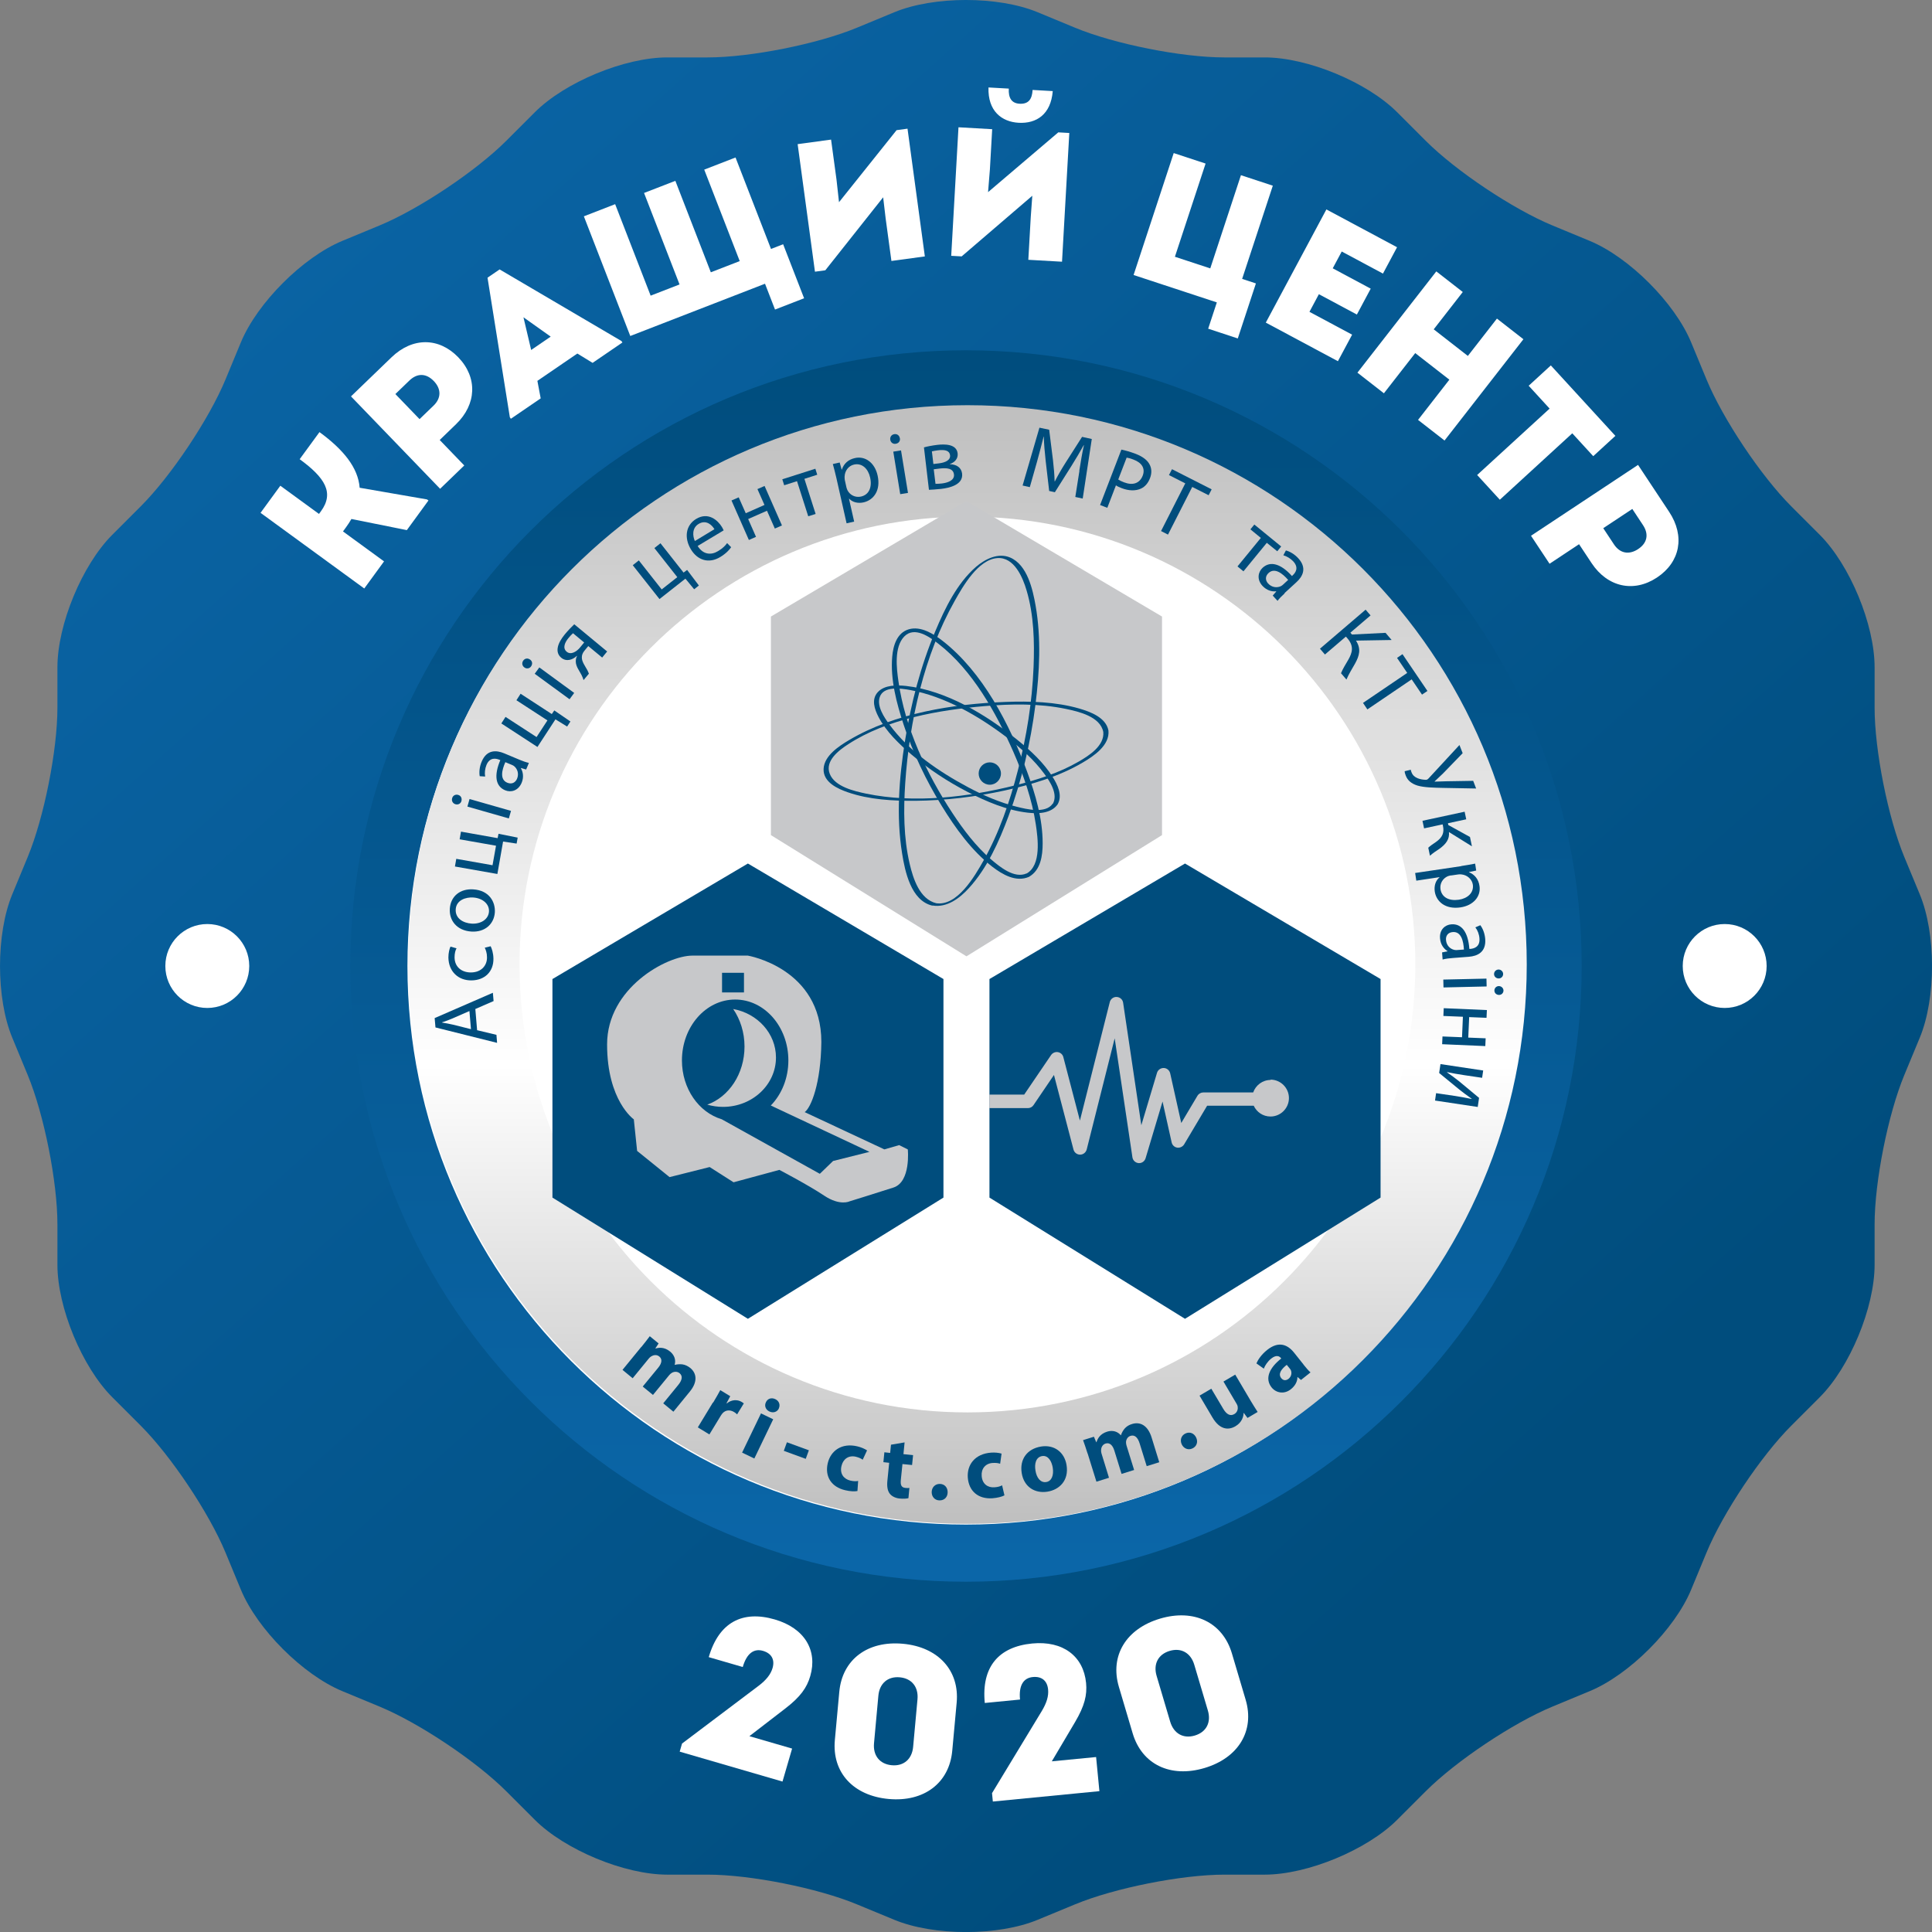 <?xml version="1.0" encoding="UTF-8"?> <svg xmlns="http://www.w3.org/2000/svg" width="100" height="100" viewBox="0 0 100 100" fill="none"><rect x="0" y="0" width="100" height="100" fill="#808080" stroke="none"/><g clip-path="url(#clip0_90_3413)"><path d="M46.288 0.634C48.33 -0.212 51.67 -0.212 53.711 0.634L55.643 1.434C57.684 2.28 61.162 2.972 63.372 2.972H65.462C67.672 2.972 70.759 4.25 72.321 5.813L73.799 7.291C75.361 8.853 78.31 10.823 80.352 11.668L82.283 12.468C84.324 13.314 86.686 15.677 87.532 17.717L88.332 19.648C89.177 21.69 91.148 24.638 92.71 26.201L94.188 27.679C95.751 29.241 97.029 32.327 97.029 34.538V36.628C97.029 38.838 97.721 42.316 98.567 44.358L99.367 46.289C100.213 48.33 100.213 51.67 99.367 53.712L98.567 55.643C97.721 57.685 97.029 61.163 97.029 63.373V65.463C97.029 67.673 95.751 70.76 94.188 72.322L92.71 73.8C91.148 75.362 89.177 78.311 88.332 80.353L87.532 82.284C86.686 84.326 84.324 86.688 82.283 87.533L80.352 88.334C78.31 89.179 75.362 91.149 73.799 92.712L72.321 94.19C70.759 95.752 67.672 97.031 65.462 97.031H63.372C61.162 97.031 57.684 97.723 55.643 98.569L53.711 99.368C51.67 100.214 48.33 100.214 46.288 99.368L44.356 98.569C42.315 97.723 38.837 97.031 36.627 97.031H34.538C32.328 97.031 29.241 95.752 27.679 94.19L26.201 92.712C24.639 91.15 21.69 89.179 19.649 88.334L17.718 87.533C15.677 86.688 13.314 84.325 12.469 82.284L11.669 80.353C10.823 78.311 8.853 75.363 7.291 73.8L5.813 72.322C4.25 70.76 2.972 67.673 2.972 65.463V63.373C2.972 61.163 2.28 57.685 1.434 55.643L0.635 53.712C-0.211 51.67 -0.211 48.33 0.635 46.289L1.434 44.358C2.28 42.316 2.972 38.839 2.972 36.628V34.538C2.972 32.328 4.25 29.241 5.813 27.679L7.291 26.201C8.853 24.639 10.823 21.69 11.669 19.648L12.469 17.717C13.315 15.676 15.677 13.314 17.718 12.468L19.649 11.668C21.691 10.823 24.639 8.852 26.201 7.291L27.679 5.813C29.241 4.25 32.328 2.972 34.538 2.972H36.627C38.837 2.972 42.315 2.28 44.356 1.434L46.288 0.634Z" fill="url(#paint0_linear_90_3413)"></path><path d="M81.867 50C81.867 67.601 67.601 81.869 50 81.869C32.399 81.869 18.132 67.601 18.132 50C18.132 32.399 32.4 18.131 50 18.131C67.6 18.131 81.867 32.399 81.867 50Z" fill="url(#paint1_linear_90_3413)"></path><path d="M22.1 25.849L22.177 25.905L21.058 27.439L18.189 26.862C18.104 27.011 18.011 27.154 17.904 27.3L17.753 27.507L19.878 29.057L18.854 30.46L13.486 26.544L14.51 25.141L16.511 26.601L16.612 26.463C17.311 25.505 16.822 24.725 15.511 23.768L16.536 22.366C17.786 23.278 18.537 24.213 18.616 25.246L22.101 25.85L22.1 25.849Z" fill="white"></path><path d="M23.721 18.495C24.729 19.54 24.67 20.928 23.605 21.956L22.759 22.774L24.03 24.092L22.78 25.299L18.167 20.517L20.265 18.494C21.351 17.446 22.721 17.457 23.722 18.496L23.721 18.495ZM22.45 19.72C22.054 19.31 21.591 19.308 21.189 19.697L20.464 20.396L21.716 21.694L22.441 20.995C22.844 20.606 22.846 20.129 22.45 19.719V19.72Z" fill="white"></path><path d="M32.163 17.648L32.216 17.727L30.673 18.782L29.883 18.299L27.815 19.713L27.986 20.62L26.442 21.675L26.389 21.597L25.234 14.373L25.86 13.945L32.164 17.65L32.163 17.648ZM27.493 18.115L28.504 17.424L27.094 16.422L27.493 18.115Z" fill="white"></path><path d="M40.535 12.642L41.62 15.438L40.115 16.022L39.597 14.686L32.623 17.391L30.221 11.197L31.84 10.568L33.677 15.303L35.173 14.723L33.336 9.988L34.956 9.36L36.792 14.094L38.288 13.514L36.451 8.78L38.071 8.152L39.907 12.886L40.536 12.642H40.535Z" fill="white"></path><path d="M46.973 6.66L47.87 13.272L46.14 13.507L45.841 11.306L45.712 10.212L42.718 13.99L42.182 14.063L41.286 7.461L43.016 7.226L43.297 9.295L43.427 10.466L46.407 6.737L46.972 6.66H46.973Z" fill="white"></path><path d="M55.347 6.883L54.97 13.546L53.226 13.447L53.352 11.23L53.432 10.132L49.775 13.271L49.235 13.241L49.611 6.588L51.355 6.687L51.237 8.771L51.142 9.945L54.777 6.851L55.346 6.883H55.347ZM51.164 4.527L52.215 4.586C52.189 5.06 52.353 5.345 52.77 5.369C53.243 5.395 53.42 5.129 53.447 4.656L54.49 4.715C54.393 5.926 53.643 6.406 52.724 6.355C51.842 6.305 51.124 5.742 51.164 4.527Z" fill="white"></path><path d="M65.006 14.669L64.068 17.518L62.535 17.013L62.983 15.652L58.674 14.234L60.751 7.923L62.401 8.466L60.813 13.29L62.643 13.892L64.231 9.068L65.881 9.611L64.293 14.435L65.005 14.67L65.006 14.669Z" fill="white"></path><path d="M69.985 17.323L69.25 18.696L65.518 16.698L68.654 10.84L72.311 12.797L71.582 14.161L69.448 13.018L68.982 13.888L70.948 14.941L70.232 16.28L68.265 15.228L67.777 16.14L69.987 17.323L69.985 17.323Z" fill="white"></path><path d="M78.851 17.559L74.769 22.801L73.398 21.734L75.019 19.652L73.252 18.276L71.631 20.357L70.26 19.289L74.343 14.047L75.713 15.114L74.209 17.046L75.976 18.423L77.481 16.49L78.851 17.558V17.559Z" fill="white"></path><path d="M82.465 23.611L81.381 22.428L77.631 25.866L76.457 24.586L80.208 21.149L79.124 19.966L80.271 18.914L83.612 22.56L82.465 23.612V23.611Z" fill="white"></path><path d="M85.766 29.892C84.555 30.694 83.201 30.384 82.382 29.149L81.732 28.168L80.205 29.18L79.245 27.731L84.785 24.063L86.394 26.492C87.227 27.751 86.968 29.095 85.765 29.892H85.766ZM84.791 28.419C85.266 28.105 85.351 27.65 85.043 27.183L84.488 26.343L82.984 27.339L83.539 28.178C83.849 28.645 84.317 28.733 84.792 28.419H84.791Z" fill="white"></path><path d="M40.999 90.507L40.502 92.213L35.181 90.665L35.302 90.246L39.267 87.256C39.655 86.962 39.891 86.67 39.988 86.337C40.112 85.908 39.941 85.579 39.491 85.448C39.04 85.317 38.656 85.554 38.445 86.284L36.685 85.773C37.209 83.97 38.429 83.336 40.103 83.823C41.648 84.273 42.326 85.424 41.939 86.754C41.764 87.355 41.429 87.828 40.663 88.419L38.788 89.864L40.999 90.506V90.507Z" fill="white"></path><path d="M43.212 90.066L43.441 87.573C43.595 85.893 44.908 84.914 46.733 85.081C48.558 85.248 49.67 86.461 49.517 88.129L49.288 90.622C49.135 92.291 47.822 93.282 45.996 93.115C44.171 92.948 43.059 91.746 43.212 90.066ZM47.264 90.415L47.489 87.956C47.547 87.322 47.196 86.874 46.572 86.817C45.95 86.76 45.522 87.136 45.464 87.77L45.239 90.229C45.181 90.863 45.532 91.311 46.156 91.368C46.779 91.425 47.207 91.049 47.264 90.415Z" fill="white"></path><path d="M56.734 90.942L56.905 92.71L51.389 93.247L51.347 92.813L53.921 88.566C54.173 88.148 54.284 87.79 54.249 87.445C54.206 87 53.925 86.758 53.458 86.803C52.991 86.849 52.723 87.212 52.796 87.968L50.972 88.146C50.791 86.278 51.689 85.236 53.424 85.067C55.025 84.912 56.081 85.73 56.215 87.109C56.276 87.732 56.139 88.296 55.648 89.129L54.442 91.166L56.734 90.944V90.942Z" fill="white"></path><path d="M58.626 89.714L57.914 87.314C57.434 85.697 58.29 84.3 60.047 83.779C61.804 83.258 63.286 83.972 63.763 85.579L64.475 87.979C64.952 89.586 64.099 90.992 62.342 91.513C60.585 92.034 59.106 91.331 58.626 89.714ZM62.519 88.535L61.816 86.168C61.635 85.557 61.142 85.272 60.543 85.45C59.943 85.628 59.685 86.135 59.867 86.747L60.569 89.114C60.751 89.724 61.243 90.01 61.843 89.831C62.443 89.653 62.7 89.146 62.519 88.535Z" fill="white"></path><path d="M78.91 50C78.91 65.967 65.967 78.912 50 78.912C34.033 78.912 21.089 65.968 21.089 50C21.089 34.032 34.033 21.089 50 21.089C65.967 21.089 78.91 34.033 78.91 50Z" fill="white"></path><path d="M10.73 52.172C11.929 52.172 12.901 51.199 12.901 50C12.901 48.801 11.929 47.828 10.73 47.828C9.53 47.828 8.558 48.801 8.558 50C8.558 51.199 9.53 52.172 10.73 52.172Z" fill="white"></path><path d="M89.27 52.172C90.469 52.172 91.441 51.199 91.441 50C91.441 48.801 90.469 47.828 89.27 47.828C88.07 47.828 87.098 48.801 87.098 50C87.098 51.199 88.07 52.172 89.27 52.172Z" fill="white"></path><path d="M50.074 20.973C34.088 20.973 21.124 33.932 21.124 49.923C21.124 65.914 34.088 78.873 50.074 78.873C66.06 78.873 79.024 65.914 79.024 49.923C79.024 33.932 66.065 20.973 50.074 20.973ZM50.074 73.106C37.272 73.106 26.891 62.726 26.891 49.923C26.891 37.12 37.272 26.74 50.074 26.74C62.877 26.74 73.257 37.12 73.257 49.923C73.257 62.726 62.877 73.106 50.074 73.106Z" fill="url(#paint2_linear_90_3413)"></path><path d="M33.189 69.73C33.369 69.513 33.512 69.319 33.632 69.162L34.089 69.536L33.923 69.79L33.932 69.799C34.098 69.748 34.384 69.712 34.684 69.956C34.91 70.14 34.993 70.399 34.919 70.643H34.929C35.068 70.611 35.201 70.606 35.326 70.62C35.469 70.643 35.598 70.704 35.727 70.804C36.064 71.081 36.124 71.524 35.695 72.041L34.855 73.07L34.329 72.636L35.105 71.686C35.312 71.433 35.349 71.22 35.174 71.076C35.049 70.975 34.888 70.989 34.767 71.062C34.721 71.09 34.666 71.141 34.634 71.182L33.798 72.201L33.268 71.767L34.071 70.79C34.251 70.569 34.297 70.356 34.126 70.213C33.987 70.097 33.816 70.139 33.711 70.203C33.661 70.231 33.614 70.277 33.577 70.323L32.747 71.338L32.221 70.904L33.195 69.713L33.19 69.728L33.189 69.73Z" fill="#004D7D"></path><path d="M36.912 72.599C37.083 72.313 37.189 72.124 37.281 71.953L37.797 72.267L37.604 72.631L37.618 72.641C37.886 72.42 38.195 72.447 38.379 72.558C38.434 72.591 38.463 72.609 38.499 72.641L38.152 73.208C38.115 73.171 38.069 73.13 38.001 73.089C37.779 72.955 37.557 72.983 37.405 73.144C37.373 73.181 37.341 73.223 37.313 73.268L36.718 74.246L36.118 73.881L36.902 72.59L36.912 72.599Z" fill="#004D7D"></path><path d="M38.411 75.187L39.389 73.157L40.021 73.462L39.044 75.492L38.411 75.187ZM40.313 72.904C40.229 73.079 40.027 73.157 39.819 73.056C39.621 72.959 39.556 72.756 39.644 72.58C39.726 72.396 39.924 72.322 40.128 72.419C40.331 72.516 40.395 72.714 40.312 72.898V72.903L40.313 72.904Z" fill="#004D7D"></path><path d="M41.867 75.067L41.705 75.51L40.57 75.095L40.731 74.652L41.867 75.067Z" fill="#004D7D"></path><path d="M44.381 77.175C44.247 77.203 44.007 77.198 43.744 77.133C43.033 76.967 42.683 76.427 42.844 75.735C42.996 75.094 43.559 74.669 44.376 74.863C44.556 74.905 44.745 74.983 44.879 75.071L44.653 75.555C44.579 75.5 44.469 75.44 44.289 75.398C43.929 75.316 43.639 75.514 43.555 75.879C43.458 76.285 43.679 76.556 44.012 76.635C44.173 76.672 44.307 76.677 44.418 76.653L44.381 77.179V77.174V77.175Z" fill="#004D7D"></path><path d="M46.822 74.657L46.762 75.266L47.261 75.317L47.209 75.829L46.711 75.779L46.628 76.59C46.6 76.863 46.65 76.992 46.863 77.015C46.96 77.024 47.002 77.024 47.071 77.015L47.02 77.545C46.924 77.573 46.758 77.582 46.559 77.563C46.333 77.54 46.153 77.439 46.056 77.315C45.94 77.166 45.9 76.945 45.932 76.632L46.024 75.714L45.724 75.682L45.775 75.17L46.075 75.203L46.117 74.778L46.818 74.659H46.823L46.822 74.657Z" fill="#004D7D"></path><path d="M48.63 77.66C48.395 77.66 48.224 77.48 48.224 77.236C48.224 76.992 48.395 76.807 48.639 76.807C48.883 76.807 49.05 76.982 49.05 77.236C49.05 77.489 48.884 77.66 48.635 77.66H48.63Z" fill="#004D7D"></path><path d="M51.985 77.402C51.865 77.466 51.635 77.531 51.367 77.55C50.638 77.6 50.144 77.185 50.093 76.475C50.047 75.816 50.462 75.248 51.301 75.188C51.485 75.174 51.689 75.193 51.841 75.239L51.767 75.764C51.68 75.732 51.555 75.71 51.371 75.723C51.001 75.75 50.78 76.027 50.812 76.397C50.84 76.811 51.13 77.01 51.472 76.982C51.638 76.973 51.763 76.936 51.869 76.881L51.989 77.397L51.984 77.402H51.985Z" fill="#004D7D"></path><path d="M55.204 75.828C55.338 76.644 54.817 77.111 54.222 77.207C53.572 77.314 52.999 76.967 52.884 76.248C52.768 75.528 53.165 74.993 53.88 74.873C54.563 74.762 55.093 75.159 55.204 75.828ZM53.595 76.114C53.654 76.496 53.862 76.76 54.157 76.709C54.425 76.667 54.554 76.367 54.49 75.966C54.435 75.634 54.254 75.316 53.941 75.366C53.609 75.421 53.539 75.781 53.595 76.109V76.114Z" fill="#004D7D"></path><path d="M56.289 75.224C56.206 74.956 56.128 74.73 56.059 74.541L56.621 74.365L56.741 74.647H56.755C56.806 74.477 56.931 74.218 57.304 74.103C57.581 74.015 57.844 74.088 58.01 74.287H58.02C58.066 74.143 58.135 74.033 58.218 73.936C58.315 73.83 58.434 73.752 58.597 73.706C59.011 73.577 59.413 73.77 59.611 74.416L60.003 75.685L59.353 75.888L58.989 74.716C58.892 74.401 58.735 74.254 58.518 74.319C58.366 74.365 58.287 74.508 58.282 74.646C58.282 74.701 58.292 74.775 58.31 74.827L58.702 76.086L58.052 76.289L57.678 75.081C57.594 74.809 57.438 74.652 57.226 74.717C57.055 74.772 56.995 74.933 56.991 75.058C56.986 75.118 57 75.183 57.014 75.234L57.401 76.489L56.751 76.692L56.294 75.225H56.289V75.224Z" fill="#004D7D"></path><path d="M61.71 74.975C61.498 75.072 61.267 74.975 61.165 74.757C61.064 74.531 61.142 74.296 61.364 74.195C61.585 74.093 61.811 74.185 61.917 74.416C62.019 74.637 61.94 74.872 61.714 74.974H61.709L61.71 74.975Z" fill="#004D7D"></path><path d="M64.713 72.47C64.865 72.723 64.994 72.927 65.096 73.083L64.57 73.393L64.381 73.134L64.367 73.144C64.362 73.305 64.297 73.615 63.947 73.822C63.555 74.052 63.121 73.978 62.762 73.378L62.088 72.238L62.697 71.879L63.315 72.921C63.481 73.202 63.675 73.318 63.888 73.193C64.054 73.096 64.081 72.921 64.063 72.806C64.058 72.76 64.035 72.709 64.008 72.663L63.326 71.509L63.935 71.15L64.714 72.469L64.713 72.47Z" fill="#004D7D"></path><path d="M67.463 70.624C67.597 70.795 67.735 70.951 67.832 71.035L67.339 71.427L67.163 71.275L67.154 71.284C67.154 71.515 67.029 71.736 66.821 71.902C66.466 72.188 66.046 72.096 65.82 71.815C65.456 71.358 65.691 70.809 66.318 70.315L66.3 70.293C66.226 70.2 66.07 70.104 65.797 70.32C65.617 70.463 65.475 70.675 65.415 70.841L65.032 70.569C65.102 70.403 65.272 70.122 65.595 69.867C66.185 69.401 66.647 69.595 66.979 70.011L67.468 70.624H67.463ZM66.605 70.642C66.314 70.868 66.144 71.113 66.314 71.329C66.426 71.472 66.573 71.463 66.697 71.366C66.836 71.255 66.873 71.076 66.821 70.937C66.807 70.9 66.784 70.868 66.757 70.835L66.605 70.647V70.642Z" fill="#004D7D"></path><path d="M60.146 31.912L50.024 25.933L39.902 31.912V43.225L50.024 49.499L60.146 43.225V31.912Z" fill="#C7C8CA"></path><path d="M48.833 50.675L38.711 44.696L28.594 50.675V61.987L38.711 68.261L48.833 61.987V50.675Z" fill="#004D7D"></path><path d="M71.458 50.675L61.336 44.696L51.214 50.675V61.987L61.336 68.261L71.458 61.987V50.675Z" fill="#004D7D"></path><path d="M46.983 59.492L46.54 59.271L45.774 59.492L41.65 57.563C41.973 57.342 42.49 56.082 42.513 53.932C42.513 50.103 38.707 49.462 38.707 49.462H35.842C34.508 49.462 31.423 51.141 31.423 54.057C31.423 56.973 32.806 57.937 32.806 57.937L32.977 59.571L34.657 60.927L36.732 60.406L37.969 61.195L40.34 60.553C40.34 60.553 41.848 61.342 42.661 61.887C43.477 62.431 43.971 62.182 43.971 62.182C43.971 62.182 45.332 61.762 46.245 61.467C47.158 61.172 46.988 59.493 46.988 59.493H46.983V59.492ZM37.373 50.352H38.508V51.367H37.373V50.352ZM43.126 60.087L42.434 60.756L37.355 57.932C36.169 57.577 35.297 56.35 35.297 54.887C35.297 53.148 36.529 51.736 38.052 51.736C39.574 51.736 40.806 53.148 40.806 54.887C40.806 55.815 40.456 56.645 39.897 57.221L45.004 59.62L43.127 60.091V60.086L43.126 60.087Z" fill="#C7C8CA"></path><path d="M37.95 52.226C38.315 52.761 38.536 53.434 38.536 54.168C38.536 55.584 37.724 56.779 36.607 57.176C36.865 57.25 37.142 57.292 37.423 57.292C38.936 57.292 40.164 56.148 40.164 54.736C40.164 53.49 39.209 52.456 37.949 52.226H37.95Z" fill="#C7C8CA"></path><path d="M65.77 55.898C65.35 55.898 64.994 56.171 64.865 56.544H62.286C62.162 56.544 62.046 56.608 61.981 56.715L61.142 58.126L60.569 55.556C60.532 55.4 60.398 55.284 60.237 55.279C60.08 55.275 59.932 55.376 59.887 55.528L59.075 58.241L58.133 51.902C58.111 51.736 57.972 51.612 57.801 51.602C57.635 51.593 57.483 51.704 57.442 51.87L55.896 58.002L55.038 54.716C55.006 54.583 54.895 54.481 54.756 54.458C54.623 54.435 54.484 54.495 54.406 54.606L53.013 56.655H51.208V57.356H53.202C53.317 57.356 53.428 57.301 53.492 57.204L54.553 55.64L55.564 59.501C55.606 59.658 55.744 59.764 55.906 59.764C56.067 59.764 56.206 59.653 56.248 59.496L57.696 53.743L58.614 59.903C58.637 60.064 58.77 60.188 58.937 60.203H58.959C59.116 60.203 59.25 60.101 59.296 59.949L60.173 57.015L60.644 59.128C60.676 59.272 60.787 59.378 60.93 59.401C61.073 59.423 61.215 59.354 61.29 59.234L62.48 57.233H64.893C65.044 57.56 65.372 57.791 65.76 57.791C66.286 57.791 66.715 57.362 66.715 56.836C66.715 56.31 66.286 55.881 65.76 55.881L65.77 55.899V55.898Z" fill="#C7C8CA"></path><path d="M53.133 45.209C52.501 45.489 51.754 44.872 51.306 44.489C50.513 43.807 49.866 42.949 49.295 42.081C47.961 40.055 46.845 37.68 46.503 35.262C46.406 34.593 46.273 33.495 46.803 32.946C47.334 32.397 48.132 32.978 48.571 33.32C50.342 34.691 51.565 36.905 52.451 38.916C52.977 40.116 53.42 41.38 53.614 42.676C53.72 43.382 53.909 44.779 53.138 45.213C52.981 45.301 53.124 45.463 53.258 45.384C53.867 45.042 53.968 44.286 53.968 43.649C53.968 42.38 53.595 41.112 53.161 39.935C52.266 37.508 50.868 34.782 48.778 33.163C48.312 32.803 47.657 32.392 47.039 32.572C46.422 32.752 46.228 33.425 46.181 33.993C46.08 35.174 46.407 36.401 46.772 37.509C47.256 38.981 47.935 40.397 48.746 41.717C49.452 42.865 50.283 44.023 51.357 44.858C51.883 45.264 52.589 45.679 53.262 45.384C53.428 45.31 53.28 45.149 53.143 45.213L53.133 45.209Z" fill="#004D7D"></path><path d="M54.485 41.601C54.12 42.131 53.129 41.882 52.626 41.757C51.753 41.541 50.914 41.176 50.125 40.756C48.612 39.948 47.043 38.892 46.024 37.485C45.766 37.13 45.374 36.553 45.535 36.082C45.733 35.492 46.633 35.63 47.099 35.713C48.904 36.045 50.643 37.055 52.086 38.148C52.815 38.697 53.525 39.325 54.065 40.068C54.351 40.46 54.776 41.106 54.494 41.605C54.425 41.724 54.697 41.711 54.748 41.623C55.006 41.161 54.738 40.616 54.485 40.215C54.014 39.468 53.341 38.844 52.658 38.296C51.061 37.004 48.981 35.739 46.895 35.504C46.425 35.454 45.788 35.444 45.437 35.822C45.087 36.201 45.267 36.708 45.465 37.096C45.866 37.871 46.535 38.507 47.19 39.065C48.071 39.812 49.05 40.454 50.074 40.985C51.043 41.483 52.104 41.94 53.198 42.064C53.728 42.124 54.411 42.114 54.748 41.625C54.822 41.514 54.554 41.524 54.494 41.607L54.485 41.598V41.601Z" fill="#004D7D"></path><path d="M57.106 37.886C57.175 38.601 56.354 39.119 55.828 39.423C54.818 40.009 53.673 40.369 52.543 40.651C50.098 41.26 47.334 41.596 44.838 41.08C44.225 40.95 43.21 40.725 42.947 40.051C42.684 39.377 43.435 38.823 43.906 38.519C45.918 37.209 48.603 36.751 50.946 36.549C52.344 36.429 53.793 36.406 55.172 36.693C55.832 36.831 56.953 37.089 57.106 37.888C57.124 37.98 57.391 37.915 57.373 37.813C57.244 37.136 56.441 36.844 55.86 36.673C54.633 36.319 53.304 36.286 52.036 36.332C49.351 36.433 46.31 36.909 43.958 38.301C43.436 38.611 42.656 39.113 42.629 39.801C42.601 40.488 43.362 40.83 43.888 41.01C44.996 41.393 46.227 41.457 47.385 41.449C48.935 41.435 50.485 41.246 51.994 40.918C53.383 40.614 54.818 40.194 56.049 39.465C56.621 39.128 57.447 38.575 57.373 37.813C57.364 37.726 57.096 37.786 57.106 37.888V37.886Z" fill="#004D7D"></path><path d="M48.469 46.754C47.601 46.546 47.264 45.476 47.085 44.715C46.767 43.359 46.762 41.923 46.854 40.539C47.071 37.333 47.828 33.914 49.419 31.095C49.839 30.348 50.627 28.959 51.624 28.886C52.496 28.826 52.939 29.887 53.137 30.565C53.516 31.838 53.548 33.218 53.497 34.532C53.423 36.336 53.137 38.13 52.685 39.874C52.27 41.489 51.721 43.099 50.9 44.557C50.457 45.341 49.548 46.928 48.441 46.749C48.376 46.739 48.131 46.846 48.27 46.869C49.013 46.993 49.668 46.495 50.142 45.978C51.102 44.931 51.711 43.556 52.2 42.246C52.892 40.391 53.344 38.44 53.594 36.479C53.806 34.79 53.898 33.032 53.603 31.349C53.455 30.509 53.174 29.236 52.284 28.857C51.661 28.594 50.987 28.936 50.516 29.341C49.534 30.194 48.91 31.486 48.413 32.668C47.652 34.476 47.153 36.4 46.844 38.338C46.535 40.276 46.383 42.251 46.692 44.17C46.84 45.102 47.153 46.611 48.247 46.873C48.316 46.888 48.552 46.781 48.463 46.762L48.468 46.753L48.469 46.754Z" fill="#004D7D"></path><path d="M51.809 40.036C51.809 40.354 51.551 40.617 51.232 40.617C50.913 40.617 50.655 40.359 50.655 40.036C50.655 39.714 50.913 39.459 51.232 39.459C51.551 39.459 51.809 39.718 51.809 40.036Z" fill="#004D7D"></path><path d="M24.695 53.323L25.696 53.563L25.729 53.978L22.54 53.18L22.498 52.696L25.511 51.386L25.548 51.815L24.603 52.226L24.695 53.324V53.323ZM24.298 52.331L23.43 52.71C23.232 52.797 23.052 52.858 22.877 52.918V52.927C23.066 52.959 23.26 52.992 23.454 53.038L24.377 53.269L24.298 52.337V52.332V52.331Z" fill="#004D7D"></path><path d="M25.396 48.978C25.451 49.084 25.535 49.319 25.54 49.619C25.549 50.293 25.093 50.736 24.409 50.745C23.722 50.755 23.219 50.288 23.209 49.56C23.209 49.319 23.264 49.108 23.316 48.997L23.63 49.084C23.575 49.181 23.528 49.334 23.528 49.555C23.533 50.067 23.916 50.339 24.382 50.334C24.898 50.329 25.212 49.992 25.207 49.55C25.207 49.319 25.143 49.168 25.092 49.052L25.396 48.978Z" fill="#004D7D"></path><path d="M24.501 46.034C25.327 46.089 25.645 46.684 25.613 47.225C25.571 47.829 25.1 48.263 24.395 48.217C23.648 48.166 23.242 47.649 23.283 47.031C23.325 46.389 23.819 45.988 24.501 46.034ZM24.404 47.806C24.893 47.838 25.281 47.58 25.309 47.188C25.337 46.8 24.991 46.486 24.488 46.454C24.109 46.431 23.62 46.588 23.588 47.063C23.556 47.544 23.985 47.778 24.409 47.806H24.404V47.806Z" fill="#004D7D"></path><path d="M23.611 44.452L25.493 44.784L25.674 43.774L23.791 43.442L23.86 43.045L25.757 43.382L25.803 43.156L26.795 43.355L26.74 43.664L26.039 43.558L25.744 45.237L23.547 44.85L23.617 44.453H23.612L23.611 44.452Z" fill="#004D7D"></path><path d="M23.712 41.144C23.846 41.176 23.925 41.306 23.883 41.462C23.846 41.601 23.708 41.665 23.579 41.628C23.44 41.591 23.362 41.457 23.403 41.315C23.445 41.167 23.579 41.107 23.717 41.144H23.712ZM26.338 42.362L24.193 41.749L24.304 41.357L26.449 41.971L26.338 42.363V42.362Z" fill="#004D7D"></path><path d="M26.869 39.317C27.049 39.391 27.224 39.456 27.376 39.488L27.233 39.83L26.961 39.751V39.765C27.072 39.949 27.122 40.231 26.998 40.522C26.822 40.936 26.439 41.029 26.144 40.904C25.646 40.696 25.559 40.138 25.896 39.344L25.854 39.327C25.683 39.257 25.355 39.175 25.18 39.594C25.101 39.788 25.078 40.009 25.111 40.194L24.83 40.176C24.793 39.96 24.82 39.682 24.931 39.424C25.194 38.792 25.688 38.82 26.104 38.995L26.874 39.318H26.869L26.869 39.317ZM26.158 39.446C25.977 39.852 25.858 40.346 26.254 40.512C26.499 40.614 26.679 40.498 26.762 40.309C26.873 40.041 26.776 39.801 26.624 39.667C26.591 39.64 26.55 39.612 26.512 39.598L26.158 39.45V39.445V39.446Z" fill="#004D7D"></path><path d="M26.167 37.107L27.772 38.15L28.335 37.288L26.73 36.245L26.946 35.908L28.561 36.96L28.69 36.771L29.525 37.344L29.354 37.606L28.75 37.233L27.818 38.663L25.949 37.445L26.165 37.108L26.167 37.107Z" fill="#004D7D"></path><path d="M27.436 34.14C27.552 34.219 27.579 34.366 27.486 34.495C27.404 34.61 27.251 34.629 27.14 34.545C27.024 34.462 26.997 34.31 27.085 34.19C27.177 34.066 27.32 34.057 27.435 34.14H27.436ZM29.48 36.193L27.676 34.874L27.916 34.546L29.72 35.866L29.48 36.193Z" fill="#004D7D"></path><path d="M31.422 33.725L31.168 34.035L30.449 33.44L30.26 33.67C30.149 33.799 30.112 33.92 30.116 34.039C30.116 34.252 30.287 34.478 30.398 34.681C30.434 34.746 30.457 34.81 30.481 34.87L30.204 35.202C30.181 35.115 30.144 35.027 30.098 34.935C29.991 34.722 29.802 34.496 29.802 34.233C29.802 34.141 29.817 34.044 29.867 33.956L29.857 33.947C29.649 34.15 29.317 34.264 29.054 34.048C28.874 33.901 28.833 33.706 28.87 33.513C28.907 33.3 29.046 33.066 29.23 32.839C29.401 32.631 29.585 32.447 29.724 32.313L31.43 33.724H31.421L31.422 33.725ZM29.654 32.78C29.58 32.849 29.511 32.914 29.424 33.025C29.248 33.237 29.096 33.541 29.336 33.736C29.558 33.92 29.862 33.708 30.015 33.523C30.121 33.394 30.176 33.33 30.236 33.255L29.659 32.776L29.654 32.781V32.78Z" fill="#004D7D"></path><path d="M33.064 29.005L34.249 30.509L35.057 29.873L33.871 28.368L34.186 28.119L35.381 29.637L35.565 29.499L36.174 30.306L35.929 30.5L35.477 29.951L34.135 31.008L32.752 29.255L33.066 29.006L33.064 29.005Z" fill="#004D7D"></path><path d="M36.109 28.258C36.399 28.724 36.82 28.738 37.165 28.526C37.415 28.378 37.539 28.244 37.636 28.111L37.844 28.323C37.757 28.453 37.586 28.646 37.281 28.831C36.691 29.186 36.105 29.007 35.758 28.43C35.412 27.853 35.477 27.193 36.036 26.857C36.663 26.483 37.157 26.931 37.369 27.281C37.411 27.351 37.438 27.415 37.456 27.452L36.11 28.26L36.109 28.258ZM36.981 27.395C36.852 27.174 36.552 26.883 36.16 27.118C35.81 27.331 35.85 27.745 35.966 28.004L36.981 27.39V27.395Z" fill="#004D7D"></path><path d="M38.236 25.744L38.6 26.565L39.569 26.136L39.205 25.315L39.574 25.153L40.474 27.197L40.105 27.358L39.699 26.436L38.725 26.865L39.131 27.787L38.762 27.949L37.862 25.905L38.231 25.744H38.236Z" fill="#004D7D"></path><path d="M42.203 24.263L42.3 24.572L41.636 24.785L42.217 26.603L41.834 26.722L41.253 24.905L40.589 25.117L40.492 24.808L42.199 24.263H42.203Z" fill="#004D7D"></path><path d="M43.287 24.724C43.223 24.447 43.163 24.221 43.107 24.018L43.462 23.939L43.564 24.308H43.573C43.675 24.004 43.896 23.787 44.252 23.709C44.778 23.589 45.276 23.944 45.424 24.608C45.6 25.392 45.211 25.886 44.7 26.002C44.414 26.066 44.132 26.002 43.953 25.813H43.943L44.211 26.998L43.819 27.086L43.288 24.728V24.723L43.287 24.724ZM43.809 25.218C43.823 25.278 43.846 25.329 43.864 25.374C43.997 25.633 44.278 25.766 44.565 25.702C44.984 25.61 45.151 25.208 45.036 24.71C44.939 24.271 44.625 23.953 44.205 24.046C43.933 24.105 43.726 24.355 43.716 24.673C43.716 24.723 43.716 24.789 43.726 24.839L43.809 25.213V25.218Z" fill="#004D7D"></path><path d="M46.577 22.684C46.605 22.818 46.522 22.947 46.361 22.97C46.218 22.993 46.103 22.901 46.08 22.762C46.057 22.619 46.144 22.495 46.288 22.472C46.44 22.449 46.551 22.541 46.574 22.68L46.578 22.684H46.577ZM46.595 25.578L46.236 23.377L46.637 23.313L46.997 25.513L46.595 25.578Z" fill="#004D7D"></path><path d="M47.814 23.16C47.966 23.113 48.252 23.058 48.516 23.026C48.885 22.984 49.507 22.971 49.567 23.465C49.599 23.742 49.41 23.936 49.166 24.018V24.028C49.498 24.037 49.756 24.189 49.798 24.512C49.867 25.093 49.143 25.255 48.709 25.305C48.46 25.333 48.201 25.347 48.082 25.352L47.824 23.16H47.814ZM48.308 24.018L48.612 23.981C48.912 23.944 49.207 23.824 49.175 23.561C49.148 23.34 48.944 23.257 48.543 23.308C48.409 23.322 48.33 23.345 48.234 23.363L48.312 24.018H48.308ZM48.422 25.042C48.538 25.042 48.621 25.038 48.75 25.024C49.022 24.992 49.414 24.881 49.377 24.558C49.34 24.235 49.008 24.208 48.626 24.253L48.33 24.291L48.422 25.047V25.042Z" fill="#004D7D"></path><path d="M55.864 24.369C55.933 23.94 56.016 23.424 56.104 23.045H56.09C55.91 23.377 55.698 23.732 55.458 24.116L54.6 25.477L54.305 25.412L54.124 23.858C54.074 23.396 54.037 22.977 54.027 22.598H54.018C53.926 22.972 53.792 23.479 53.668 23.927L53.303 25.214L52.929 25.131L53.801 22.137L54.305 22.243L54.503 23.825C54.55 24.227 54.577 24.582 54.587 24.914H54.601C54.744 24.628 54.923 24.314 55.145 23.964L56.008 22.612L56.511 22.723L56.041 25.805L55.658 25.723L55.871 24.371H55.866L55.864 24.369Z" fill="#004D7D"></path><path d="M58.042 23.271C58.236 23.313 58.481 23.377 58.786 23.492C59.155 23.636 59.395 23.824 59.505 24.046C59.611 24.244 59.625 24.493 59.523 24.752C59.422 25.015 59.265 25.19 59.062 25.287C58.781 25.421 58.416 25.407 58.052 25.264C57.941 25.223 57.839 25.177 57.761 25.121L57.314 26.284L56.94 26.14L58.043 23.271H58.042ZM57.876 24.816C57.95 24.867 58.052 24.918 58.176 24.964C58.628 25.14 58.988 25.024 59.145 24.623C59.293 24.24 59.094 23.949 58.679 23.792C58.518 23.728 58.384 23.695 58.315 23.686L57.881 24.816H57.876Z" fill="#004D7D"></path><path d="M61.35 25.019L60.505 24.59L60.662 24.286L62.715 25.328L62.559 25.633L61.71 25.204L60.455 27.671L60.096 27.487L61.35 25.019Z" fill="#004D7D"></path><path d="M70.942 31.852L69.895 32.747L69.977 32.843L71.716 32.756L72.031 33.126L70.185 33.158C70.466 33.592 70.356 33.947 70.139 34.343C69.973 34.638 69.811 34.892 69.692 35.174L69.41 34.846C69.497 34.625 69.655 34.376 69.784 34.154C70 33.78 70.088 33.443 69.747 33.047L69.663 32.95L68.579 33.877L68.321 33.577L70.684 31.556L70.942 31.856V31.852Z" fill="#004D7D"></path><path d="M72.842 34.837L72.311 34.053L72.592 33.859L73.884 35.764L73.603 35.953L73.068 35.164L70.775 36.719L70.549 36.382L72.842 34.827V34.837Z" fill="#004D7D"></path><path d="M75.703 38.989L74.683 40.041C74.54 40.18 74.393 40.314 74.254 40.447V40.457C74.425 40.452 74.619 40.443 74.85 40.439L76.252 40.416L76.404 40.813L74.679 40.781C74.227 40.771 73.714 40.763 73.369 40.661C73.059 40.564 72.856 40.398 72.76 40.14C72.722 40.043 72.704 39.974 72.704 39.919L73.022 39.84C73.022 39.872 73.037 39.919 73.064 39.983C73.179 40.283 73.535 40.352 73.784 40.362C73.858 40.367 73.895 40.344 73.95 40.283L75.541 38.562L75.708 38.987L75.703 38.991V38.989Z" fill="#004D7D"></path><path d="M75.892 42.407L74.946 42.611L74.964 42.703L76.085 43.321L76.187 43.805L74.997 43.066C75.038 43.426 74.849 43.689 74.494 43.942C74.36 44.03 74.166 44.155 74.014 44.292L73.927 43.878C74.01 43.799 74.162 43.684 74.329 43.578C74.646 43.352 74.767 43.117 74.688 42.747L74.67 42.669L73.71 42.876L73.627 42.484L75.809 42.014L75.892 42.406V42.407Z" fill="#004D7D"></path><path d="M75.634 44.825C75.915 44.783 76.141 44.742 76.353 44.701L76.408 45.06L76.034 45.135V45.144C76.329 45.268 76.528 45.504 76.579 45.863C76.658 46.399 76.266 46.865 75.597 46.966C74.803 47.082 74.337 46.657 74.263 46.141C74.221 45.85 74.309 45.573 74.508 45.412V45.402L73.308 45.583L73.248 45.186L75.638 44.831L75.634 44.826V44.825ZM75.103 45.309C75.043 45.319 74.992 45.337 74.942 45.351C74.674 45.466 74.517 45.733 74.559 46.025C74.624 46.449 75.006 46.643 75.509 46.57C75.953 46.505 76.293 46.215 76.234 45.79C76.192 45.518 75.956 45.292 75.648 45.26C75.597 45.255 75.532 45.25 75.482 45.26L75.103 45.315V45.31V45.309Z" fill="#004D7D"></path><path d="M75.2 49.586C75.006 49.6 74.817 49.623 74.669 49.665L74.642 49.296L74.919 49.241V49.226C74.735 49.115 74.559 48.889 74.536 48.571C74.499 48.12 74.799 47.865 75.122 47.843C75.662 47.801 75.99 48.257 76.054 49.116H76.101C76.285 49.098 76.612 49.024 76.576 48.568C76.562 48.36 76.479 48.148 76.364 48L76.622 47.889C76.755 48.065 76.852 48.323 76.875 48.604C76.925 49.286 76.474 49.485 76.03 49.522L75.2 49.586ZM75.772 49.148C75.749 48.704 75.629 48.211 75.2 48.243C74.937 48.261 74.826 48.446 74.845 48.654C74.868 48.944 75.066 49.115 75.26 49.162C75.301 49.171 75.347 49.18 75.389 49.176L75.776 49.148H75.771L75.772 49.148Z" fill="#004D7D"></path><path d="M74.706 50.703L76.939 50.653L76.948 51.059L74.715 51.11L74.705 50.703H74.706ZM77.332 50.418C77.332 50.284 77.438 50.187 77.562 50.182C77.691 50.182 77.802 50.284 77.802 50.413C77.802 50.542 77.706 50.644 77.572 50.644C77.447 50.644 77.336 50.556 77.332 50.422V50.418ZM77.35 51.271C77.35 51.137 77.456 51.04 77.58 51.04C77.705 51.04 77.816 51.137 77.82 51.266C77.82 51.395 77.724 51.497 77.59 51.497C77.466 51.497 77.354 51.41 77.35 51.276V51.271Z" fill="#004D7D"></path><path d="M76.944 52.682L76.044 52.645L75.997 53.706L76.897 53.743L76.879 54.145L74.645 54.048L74.663 53.647L75.674 53.688L75.72 52.627L74.709 52.586L74.727 52.184L76.961 52.281L76.942 52.682H76.944Z" fill="#004D7D"></path><path d="M76.713 55.787L75.781 55.649C75.43 55.597 75.208 55.556 74.9 55.492V55.506C75.145 55.677 75.287 55.779 75.518 55.963L76.556 56.825L76.487 57.296L74.277 56.964L74.332 56.582L75.269 56.72C75.629 56.775 75.814 56.812 76.169 56.882V56.867C75.911 56.683 75.745 56.563 75.541 56.401C75.232 56.138 74.84 55.834 74.49 55.538L74.559 55.077L76.769 55.409L76.714 55.788L76.713 55.787Z" fill="#004D7D"></path><path d="M66.494 30.713C66.351 30.842 66.217 30.976 66.125 31.1L65.876 30.827L66.06 30.615L66.051 30.605C65.838 30.633 65.562 30.559 65.344 30.323C65.04 29.991 65.118 29.604 65.354 29.387C65.751 29.022 66.296 29.174 66.872 29.816L66.904 29.783C67.043 29.659 67.25 29.396 66.941 29.059C66.798 28.907 66.604 28.791 66.425 28.741L66.558 28.491C66.771 28.547 67.01 28.69 67.2 28.898C67.661 29.401 67.431 29.839 67.099 30.138L66.485 30.701L66.495 30.711L66.494 30.713ZM66.674 30.016C66.384 29.684 65.982 29.366 65.663 29.656C65.47 29.832 65.497 30.048 65.636 30.201C65.834 30.414 66.092 30.427 66.278 30.349C66.319 30.331 66.356 30.307 66.388 30.28L66.674 30.017V30.016Z" fill="#004D7D"></path><path d="M66.314 28.285L66.111 28.534L65.57 28.096L64.361 29.572L64.052 29.318L65.261 27.842L64.721 27.399L64.924 27.15L66.313 28.285H66.314Z" fill="#004D7D"></path></g><defs><linearGradient id="paint0_linear_90_3413" x1="8.412" y1="3.595" x2="76.271" y2="79.315" gradientUnits="userSpaceOnUse"><stop stop-color="#0B66A8"></stop><stop offset="0.64" stop-color="#04568D"></stop><stop offset="1" stop-color="#004D7D"></stop></linearGradient><linearGradient id="paint1_linear_90_3413" x1="50" y1="81.115" x2="50" y2="17.925" gradientUnits="userSpaceOnUse"><stop stop-color="#0B66A8"></stop><stop offset="0.64" stop-color="#04568D"></stop><stop offset="1" stop-color="#004D7D"></stop></linearGradient><linearGradient id="paint2_linear_90_3413" x1="50.074" y1="78.873" x2="50.074" y2="20.973" gradientUnits="userSpaceOnUse"><stop stop-color="#BFBFBF"></stop><stop offset="0.41" stop-color="white"></stop><stop offset="1" stop-color="#BFBFBF"></stop></linearGradient><clipPath id="clip0_90_3413"><rect width="99.999" height="100" fill="white"></rect></clipPath></defs></svg> 